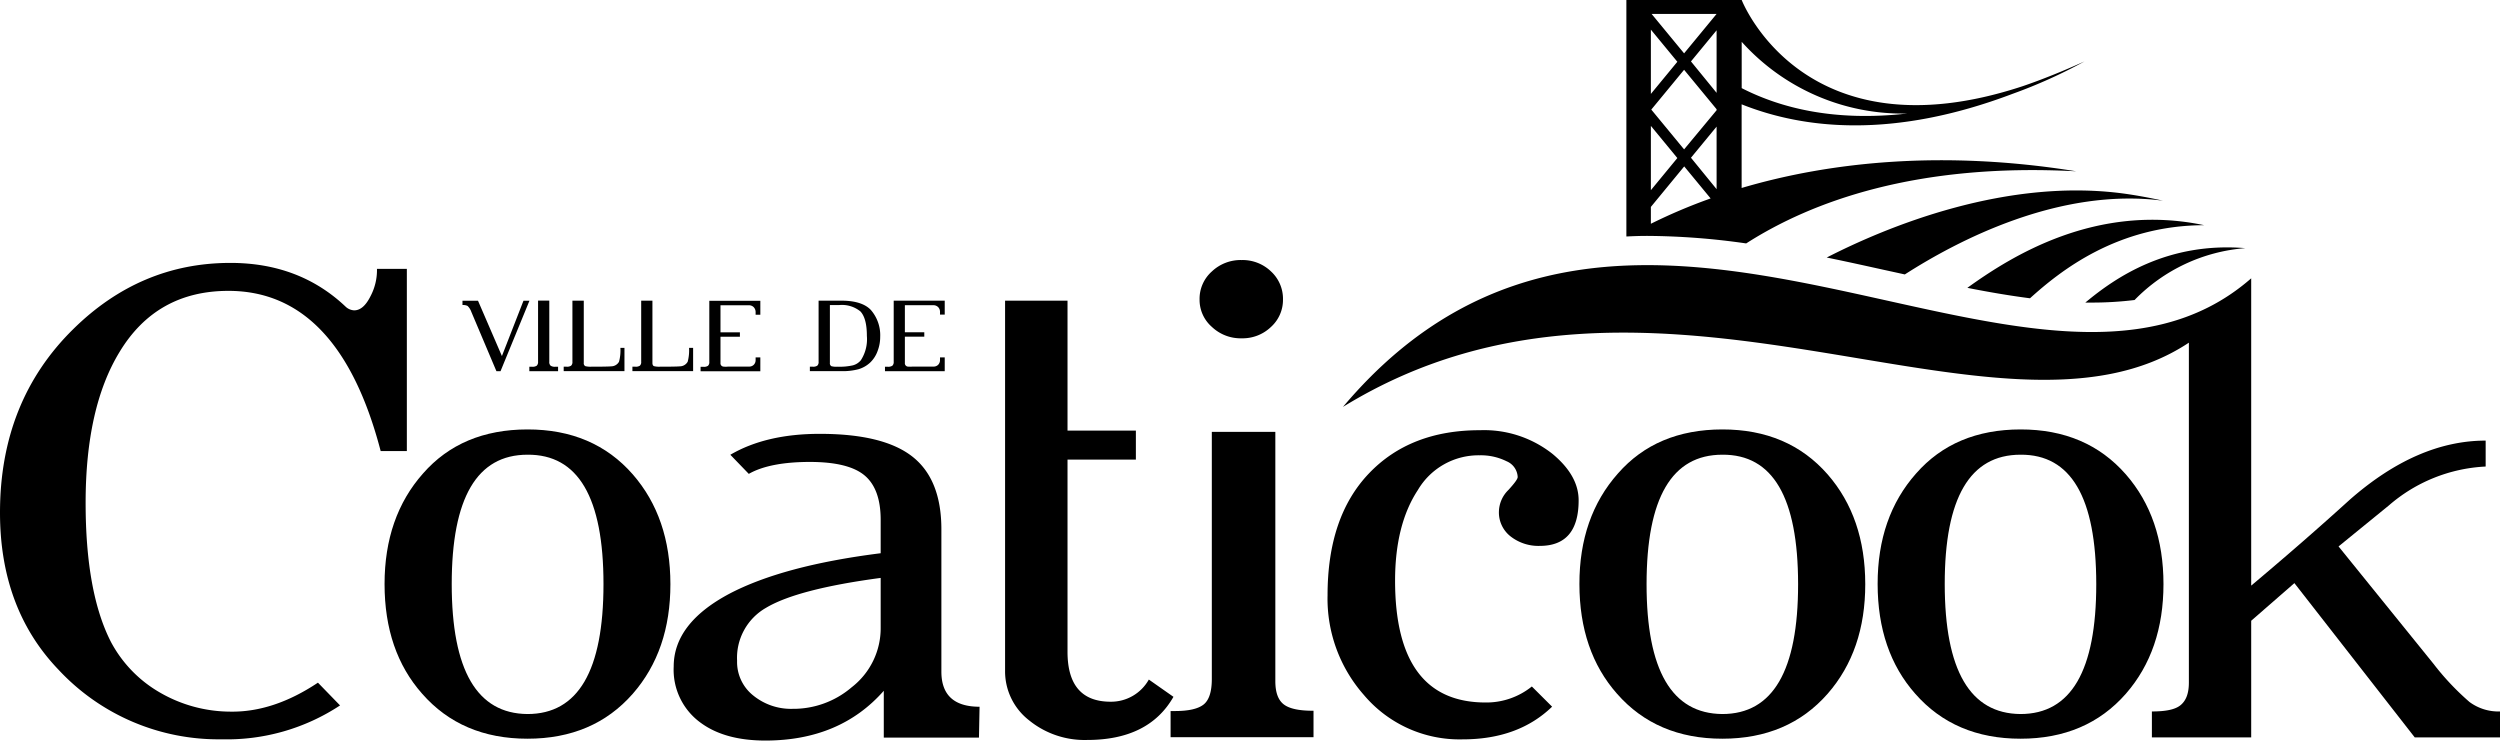 <svg xmlns="http://www.w3.org/2000/svg" viewBox="0 0 418.4 123.94"><g id="Layer_2" data-name="Layer 2"><g id="Calque_1" data-name="Calque 1"><path d="M275.71,39.48a120.07,120.07,0,0,1,16.53,1.26c10.93-7,28.51-13.51,55.24-12.07-22.21-3.58-41.15-1.6-56,2.79v-14c10.53,4.2,25.47,5.78,45.38-1.77a84.76,84.76,0,0,0,12-5.41c-3.6,1.62-7,3-10.3,4.13C301.78,26.57,291.49,0,291.49,0h-19.3V39.58C273.36,39.52,274.52,39.48,275.71,39.48ZM291.49,7A36.22,36.22,0,0,0,319.2,19C307,20.38,298,18.08,291.49,14.75Zm-4.2,24.66L283,26.4l4.29-5.21Zm0-13.21L281.85,25l-5.49-6.66,5.49-6.66,5.44,6.6Zm0-2.91L283,10.28l4.29-5.21Zm0-13.21-5.44,6.6-5.44-6.6Zm-11,2.63,4.43,5.38-4.43,5.38Zm0,16.11,4.43,5.38-4.43,5.38Zm0,13.56,5.58-6.78,4.42,5.36a91,91,0,0,0-10,4.24V34.58Z"/><path d="M349,50.64l1.06,0a59,59,0,0,0,7.18-.43,29,29,0,0,1,18.55-8.68C362.89,40.47,354.21,46.29,349,50.64Zm-19.76-2.47c3.59.71,7.09,1.31,10.5,1.75,5.08-4.59,14.62-12.21,29.16-12.23C350.83,33.89,336.58,42.9,329.26,48.17ZM362,33.59c-1.75-.39-3.61-.75-5.63-1.06C336,29.42,315.46,38.11,305.72,43.1c3.37.69,6.61,1.41,9.65,2.08l1.51.33,1.91.42C327.48,40.35,344.6,31.31,362,33.59Z"/><path d="M104.51,58.22h-.68a7.31,7.31,0,0,1-.23,2.32,1.51,1.51,0,0,1-1.31.77q-.54.06-3.33.06a3.49,3.49,0,0,1-1-.09.54.54,0,0,1-.26-.54V50.32H95.8V60.54a.81.81,0,0,1-.22.66,1.22,1.22,0,0,1-.75.17h-.49v.74h10.17Z"/><path d="M88.59,62.12H93.4v-.74h-.5a1.21,1.21,0,0,1-.75-.18.81.81,0,0,1-.22-.66V50.31H90.05V60.54a.84.84,0,0,1-.22.66,1.21,1.21,0,0,1-.75.18h-.49v.74Z"/><path d="M78.88,52.19l4.2,9.93h.69l4.84-11.79h-1L84,59.59l-4-9.26H77.4v.72a1.76,1.76,0,0,1,.85.15A2.53,2.53,0,0,1,78.88,52.19Z"/><path d="M116,58.22h-.68a7.31,7.31,0,0,1-.23,2.32,1.51,1.51,0,0,1-1.31.77q-.54.06-3.33.06a3.49,3.49,0,0,1-1-.09c-.18-.08-.26-.26-.26-.54V50.32h-1.88V60.54a.81.81,0,0,1-.22.66,1.22,1.22,0,0,1-.75.17h-.5v.74H116V58.22Z"/><path d="M158.1,59.81h-.78v.43a1.12,1.12,0,0,1-.3.8,1.06,1.06,0,0,1-.81.31l-3.47,0a4.13,4.13,0,0,1-.85,0,.56.56,0,0,1-.45-.61V56.35h3.25v-.74h-3.25V51.08c.17,0,.6,0,1.29,0h3.46a1.11,1.11,0,0,1,.82.32,1.13,1.13,0,0,1,.31.82v.43h.79V50.32h-8.54V60.54a.84.84,0,0,1-.22.66,1.21,1.21,0,0,1-.75.18h-.49v.74h10V59.81Z"/><path d="M143.65,61.8a4.91,4.91,0,0,0,2-1.14,5,5,0,0,0,1.23-1.93,6.61,6.61,0,0,0,.43-2.36,6.44,6.44,0,0,0-1.56-4.49c-.94-1-2.56-1.56-4.89-1.56H137V60.54a.81.81,0,0,1-.22.66,1.22,1.22,0,0,1-.75.17h-.49v.74h5.16A10.3,10.3,0,0,0,143.65,61.8Zm-4.5-.51a.54.54,0,0,1-.26-.54V51.06h1.51A4.9,4.9,0,0,1,144,52.12c.72.77,1.08,2.13,1.08,4.1a6.49,6.49,0,0,1-1,4.06,2.6,2.6,0,0,1-1.33.86,9.87,9.87,0,0,1-2.56.23A3.26,3.26,0,0,1,139.15,61.29Z"/><path d="M127.25,59.81h-.79v.43a1.1,1.1,0,0,1-.3.8,1.06,1.06,0,0,1-.81.31l-3.47,0a3.48,3.48,0,0,1-.85,0,.55.55,0,0,1-.45-.6V56.36h3.25v-.74h-3.25V51.09c.17,0,.6,0,1.3,0h3.45a1.08,1.08,0,0,1,.82.33,1.18,1.18,0,0,1,.31.82v.43h.79V50.34h-8.54V60.56a.81.81,0,0,1-.22.66,1.22,1.22,0,0,1-.75.17h-.49v.74h10V59.81Z"/><path d="M413.29,117.48a43.37,43.37,0,0,1-6-6.36L391.38,91.45l8.42-6.86A26.67,26.67,0,0,1,416,78.08V73.74q-11.47,0-22.74,9.89-7.63,6.93-16.5,14.38V46.58c-36.22,31.69-104.25-35.12-152,21.52,52-32,109.66,10.44,141.57-10.75v56.87c0,1.79-.45,3-1.36,3.77s-2.52,1.08-4.83,1.08v4.34h16.62V103.89l7.23-6.3,20.14,25.82H418.4v-4.34A8.13,8.13,0,0,1,413.29,117.48Z"/><path d="M56.91,118.06a34.41,34.41,0,0,1-19.8,5.67A36.56,36.56,0,0,1,9.79,112.08Q0,101.88,0,85.79,0,67.13,12.27,55.07,23.51,44,38.56,44q11.55,0,19.28,7.32a2.23,2.23,0,0,0,1.44.62q1.55,0,2.73-2.37A9.35,9.35,0,0,0,63.09,45h5V75.49H63.71q-7-26.8-25.47-26.81Q26.18,48.68,20,58.92q-5.67,9.31-5.67,25.23,0,15,4.23,23.27a21.3,21.3,0,0,0,8.2,8.48,23.65,23.65,0,0,0,11.81,3.2q7.21.11,14.64-4.85Z"/><path d="M70.8,79.24q6.44-7.36,17.48-7.37t17.63,7.53q6.28,7.21,6.29,18.35t-6.29,18.35q-6.6,7.53-17.63,7.53T70.65,116.1Q64.36,109,64.36,97.75T70.8,79.24ZM88.28,119.5Q101,119.5,101,97.75T88.28,76.1Q75.6,76.1,75.6,97.75T88.28,119.5Z"/><path d="M128.11,123.94q-6.71,0-10.72-2.89a10.94,10.94,0,0,1-4.64-9.49q0-7.22,9.28-12.17,9-4.74,25.36-6.8V87q0-5.16-2.68-7.42c-1.79-1.51-4.84-2.27-9.18-2.27s-7.87.65-10.21,2l-3.09-3.2q6-3.51,15-3.5,10.62,0,15.47,3.81t4.85,12.17v23.81q0,5.88,6.39,5.88l-.1,5.16H147.91v-7.83Q140.59,123.93,128.11,123.94Zm19.28-27.22q-13.92,1.86-19.18,5a9.63,9.63,0,0,0-4.85,8.87,7.15,7.15,0,0,0,2.73,5.83,10,10,0,0,0,6.55,2.21,15,15,0,0,0,9.9-3.61,12.49,12.49,0,0,0,4.85-10V96.72Z"/><path d="M168.25,50.32h10.41V72.07H190.1v4.85H178.66v32.17q0,8.35,7.22,8.35a7.25,7.25,0,0,0,6.39-3.71l4.12,2.89q-4.12,7.22-14.44,7.22a14.71,14.71,0,0,1-9.74-3.3,10.38,10.38,0,0,1-4-8.35V50.32Z"/><path d="M202.82,72.28h10.62V114c0,1.86.46,3.14,1.39,3.87s2.56,1.08,4.9,1.08h.1v4.43H195.91V119h.72c2.27,0,3.87-.36,4.79-1.08s1.39-2.15,1.39-4.28V72.28Zm5-28.76a6.87,6.87,0,0,1,4.9,1.91,6.22,6.22,0,0,1,2,4.69,6.1,6.1,0,0,1-2,4.59,6.86,6.86,0,0,1-4.9,1.91,7,7,0,0,1-5-1.91,6,6,0,0,1-2.06-4.59,6.12,6.12,0,0,1,2.06-4.69A7,7,0,0,1,207.77,43.52Z"/><path d="M259.76,118.27q-5.67,5.48-15,5.47a20.93,20.93,0,0,1-16.5-7.43,24.38,24.38,0,0,1-6.08-16.7q0-13.1,6.91-20.36T247.7,72a18.44,18.44,0,0,1,12.17,4q4.33,3.61,4.33,7.73,0,7.63-6.5,7.63a7.57,7.57,0,0,1-4.84-1.55,5.08,5.08,0,0,1-2-4.23A5.2,5.2,0,0,1,252.45,82c1-1.1,1.55-1.82,1.55-2.17a3,3,0,0,0-1.85-2.63,9.67,9.67,0,0,0-4.54-1A11.78,11.78,0,0,0,237.3,82q-3.81,5.78-3.82,15.16,0,20.41,15.16,20.41a12.13,12.13,0,0,0,7.73-2.68Z"/><path d="M270.78,79.24q6.44-7.36,17.47-7.37t17.63,7.53q6.28,7.21,6.29,18.35t-6.29,18.35q-6.6,7.53-17.63,7.53t-17.63-7.53q-6.28-7.11-6.29-18.35T270.78,79.24Zm17.47,40.26q12.69,0,12.68-21.75T288.25,76.1q-12.67,0-12.68,21.65T288.25,119.5Z"/><path d="M320.68,79.24q6.45-7.36,17.48-7.37t17.63,7.53q6.29,7.21,6.29,18.35t-6.29,18.35q-6.6,7.53-17.63,7.53t-17.63-7.53q-6.28-7.11-6.29-18.35T320.68,79.24Zm17.47,40.26q12.69,0,12.68-21.75T338.15,76.1q-12.69,0-12.68,21.65T338.15,119.5Z"/></g></g></svg>